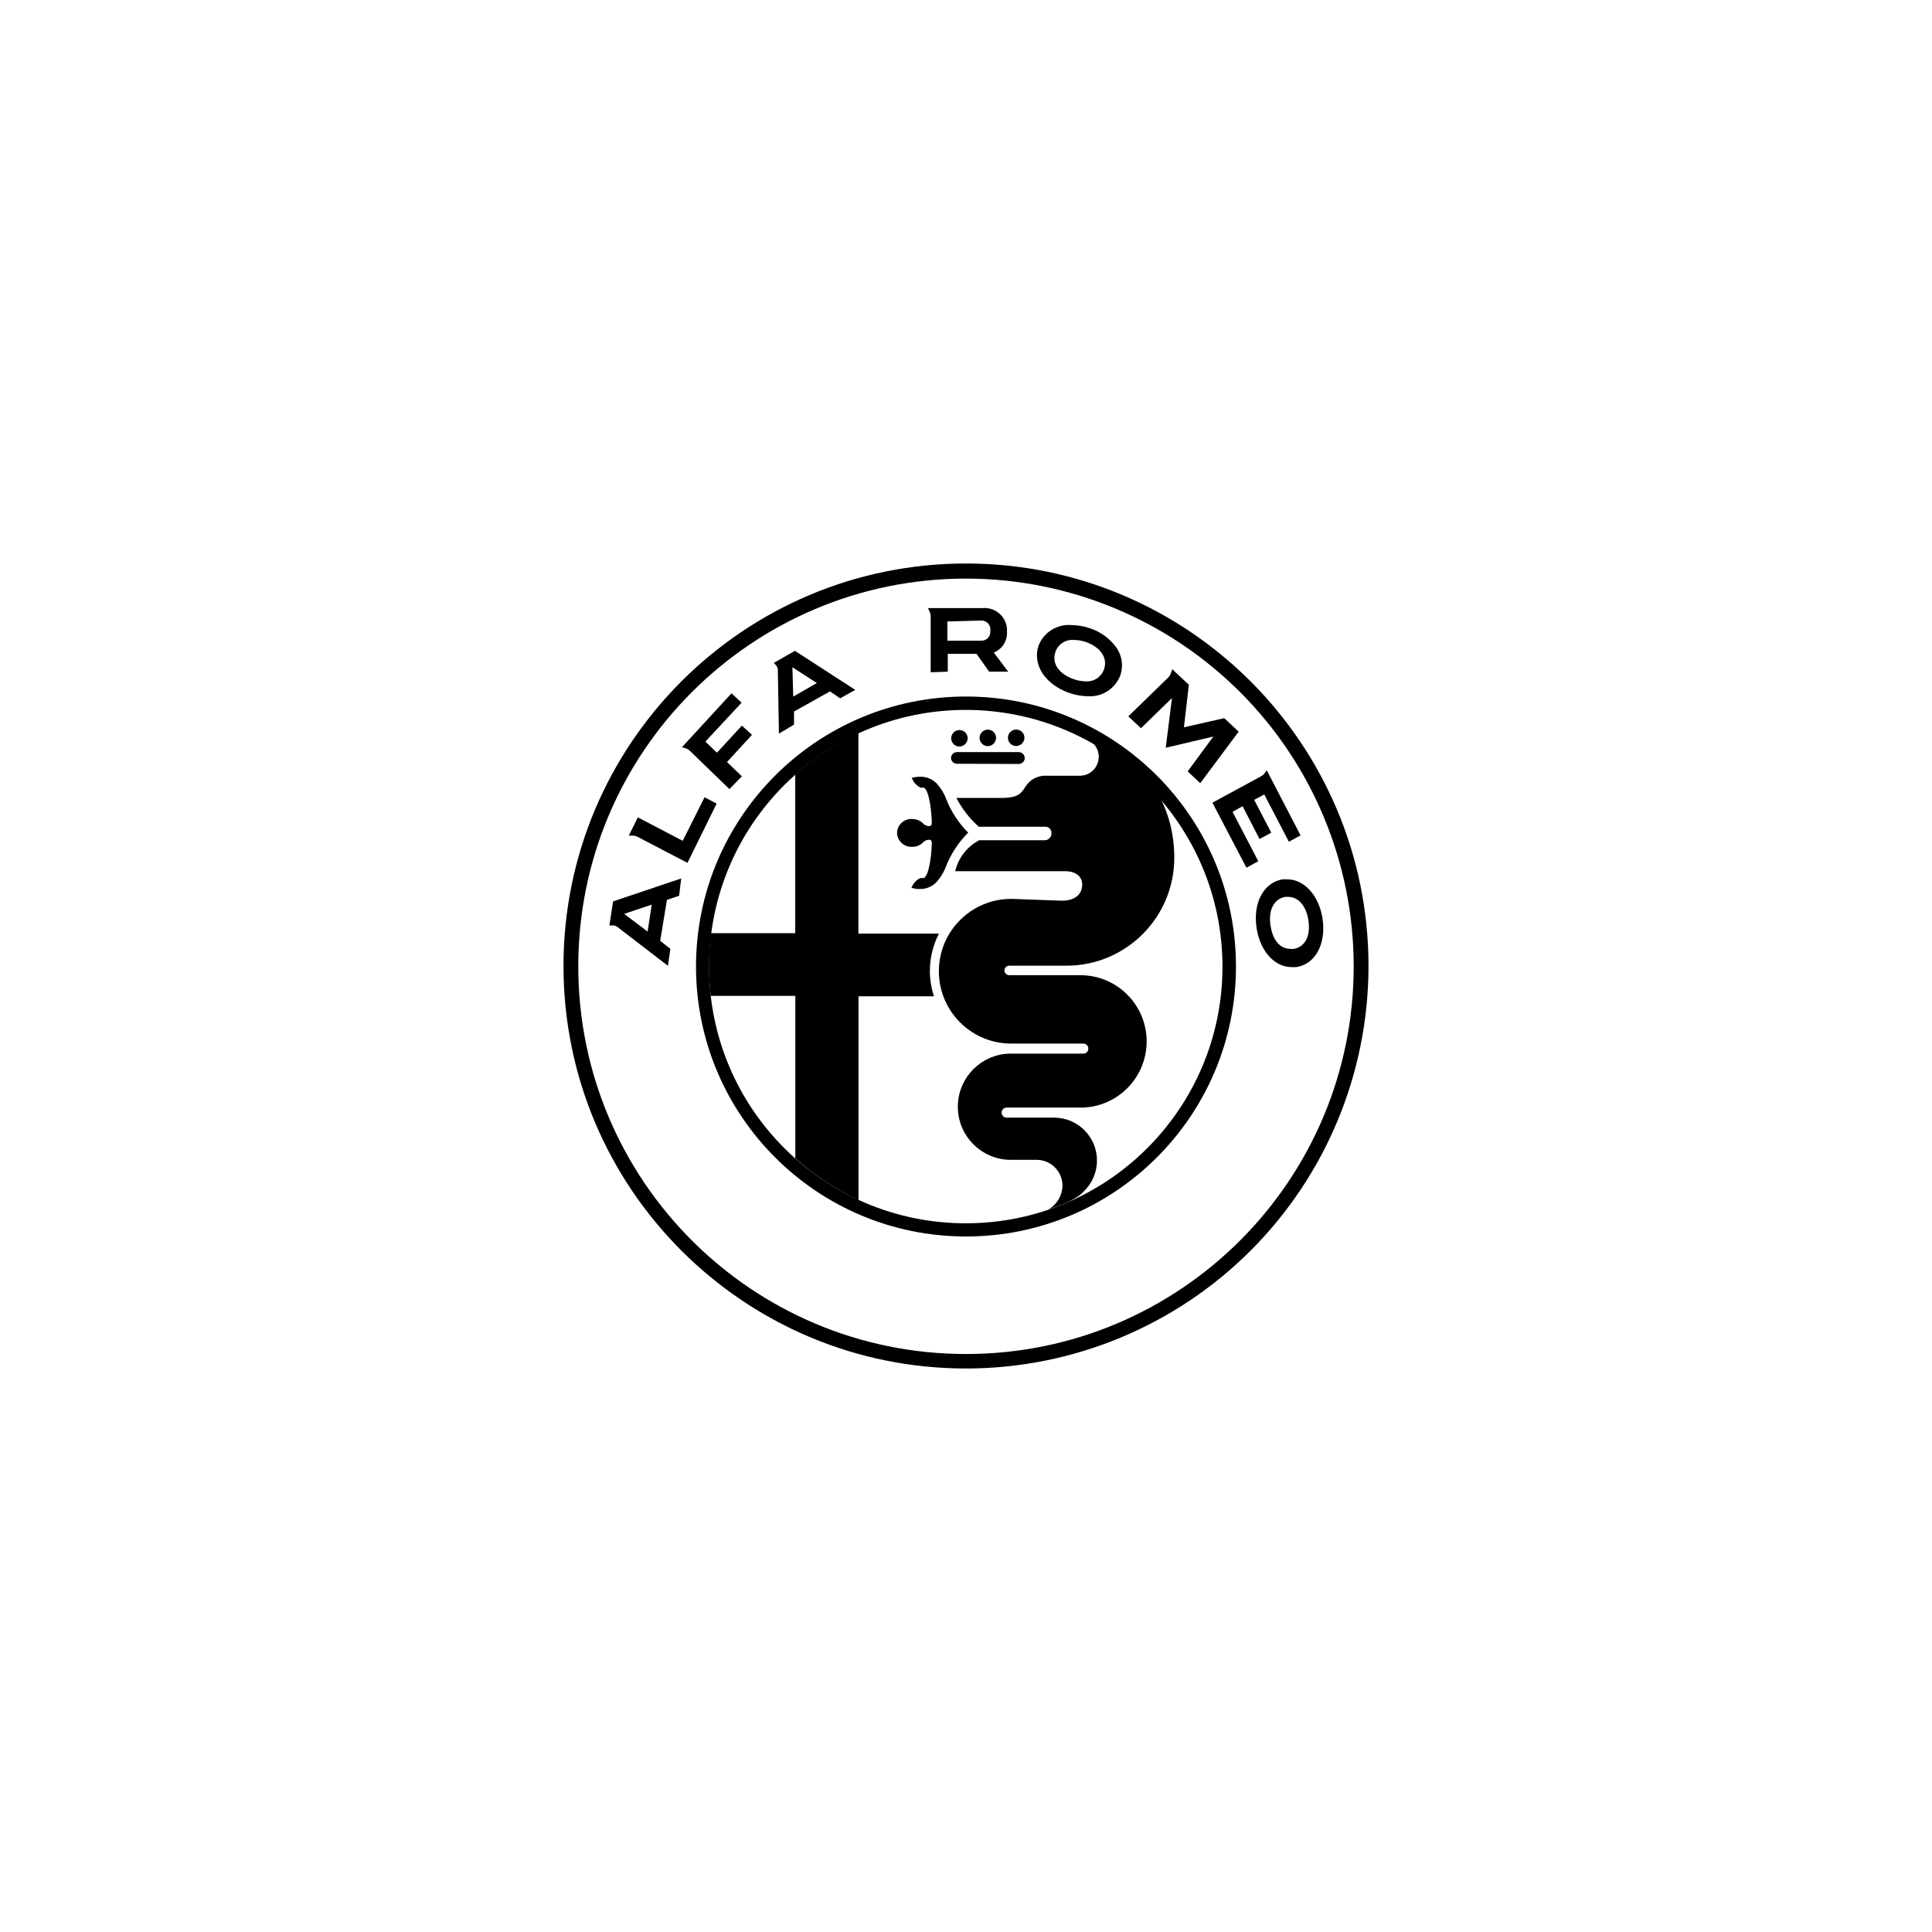 <?xml version="1.0" encoding="UTF-8"?>
<svg id="Laag_1" data-name="Laag 1" xmlns="http://www.w3.org/2000/svg" viewBox="0 0 1920 1920">
  <defs>
    <style>
      .cls-1 {
        fill: #000;
        stroke-width: 0px;
      }
    </style>
  </defs>
  <g id="Alfa_Romeo" data-name="Alfa Romeo">
    <path class="cls-1" d="M924.09,965c.01-12.94,3.1-25.69,9-37.2h-80v-199.4c-22.86,10.59-44.02,24.5-62.8,41.3v157.7h-83.8c-1.37,10.71-2.03,21.5-2,32.3,0,10.03.6,20.04,1.8,30h84.1v161.5c18.79,16.81,39.95,30.75,62.8,41.4v-202.5h75c-2.7-8.09-4.08-16.57-4.1-25.1Z"/>
    <path class="cls-1" d="M951.19,759c-3.26.11-5.99-2.44-6.1-5.69,0,0,0,0,0,0h0c.05-3.27,2.72-5.9,6-5.9h61.2c3.29,0,5.99,2.61,6.1,5.9-.05,3.27-2.72,5.9-6,5.9l-61.2-.2Z"/>
    <path class="cls-1" d="M953.39,741.9c-4.53-.06-8.15-3.77-8.1-8.3s3.77-8.15,8.3-8.1c4.49.05,8.1,3.71,8.1,8.2-.11,4.52-3.78,8.15-8.3,8.2Z"/>
    <path class="cls-1" d="M981.59,741.5c-4.53-.06-8.15-3.77-8.1-8.3s3.77-8.15,8.3-8.1c4.49.05,8.1,3.71,8.1,8.2-.11,4.52-3.78,8.15-8.3,8.2Z"/>
    <path class="cls-1" d="M1009.79,741.4c-4.53-.06-8.15-3.77-8.1-8.3s3.77-8.15,8.3-8.1c4.49.05,8.1,3.71,8.1,8.2-.11,4.52-3.78,8.15-8.3,8.2Z"/>
    <path class="cls-1" d="M1076.29,969.2c36.31,1.42,64.6,32,63.19,68.31-1.34,34.33-28.86,61.85-63.19,63.19h-75.9c-2.76,0-5,2.24-5,5s2.24,5,5,5h47.3c23.53.07,42.54,19.21,42.47,42.73-.04,11.54-4.75,22.57-13.07,30.57-1.61,1.78-3.42,3.35-5.4,4.7-3,2-6.1,3.7-9.1,5.3-6.9,3.1-14,5.8-21.2,8.3,8.78-4.88,14.3-14.06,14.5-24.1-.11-14.02-11.39-25.38-25.4-25.6h-28.1c-29.13-1.27-51.72-25.91-50.45-55.05,1.19-27.36,23.1-49.26,50.45-50.45h74.2c2.76,0,5-2.24,5-5s-2.24-5-5-5h-71.7c-39.71-.03-71.88-32.24-71.85-71.95.03-39.67,32.18-71.83,71.85-71.85h.6l50,1.8c10,0,20-4.3,20-16.2,0-8.5-7.7-13.1-16.2-13.1h-110c3.08-13.27,11.82-24.52,23.9-30.8h64.3c3.68.4,6.99-2.25,7.39-5.93,0-.02,0-.05,0-.07v-.7c.36-3.27-1.94-6.23-5.2-6.7h-67c-9.08-8.1-16.6-17.8-22.2-28.6h44.4c23.7,0,20-9.1,29-16.8,4.74-3.81,10.73-5.71,16.8-5.3h31.7c10.37.41,19.12-7.67,19.53-18.04.2-5.01-1.61-9.89-5.03-13.56l16.7,9.1c40,14.2,63.4,57.1,63.4,103.7.22,59.2-47.59,107.38-106.8,107.6-.07,0-.13,0-.2,0h-57c-2.6-.06-4.74,2-4.8,4.6,0,0,0,0,0,0h0c-.06,2.6,2,4.74,4.6,4.8.07,0,.13,0,.2,0h73.3"/>
    <path class="cls-1" d="M961.79,827.8c-9.33,9.45-16.68,20.67-21.6,33-2.21,6.05-5.61,11.59-10,16.3-4.3,4.2-10.09,6.5-16.1,6.4-2.53.02-5.06-.32-7.5-1h-.9l.6-1.2c1.6-3.82,4.55-6.92,8.3-8.7h3.6c5.6-3.2,7.8-26,7.8-35,0-2.1-1-3.1-2.9-3.1-2.02.1-3.93.92-5.4,2.3-2.89,3.11-6.96,4.86-11.2,4.8-7.7.35-14.31-5.42-15-13.1v-1.6c.69-7.66,7.32-13.41,15-13,4.27-.04,8.36,1.7,11.3,4.8,1.42,1.4,3.31,2.22,5.3,2.3,1.9,0,2.9-1.1,2.9-3.1,0-9-2.2-31.9-7.7-35.1h-3.4c-3.72-1.81-6.67-4.9-8.3-8.7l-.6-1.3h.9c2.46-.6,4.97-.9,7.5-.9,5.99-.14,11.79,2.13,16.1,6.3,4.39,4.71,7.79,10.25,10,16.3,4.89,12.32,12.24,23.52,21.6,32.9v.6l-.3-.2Z"/>
    <path class="cls-1" d="M1283.79,961.1c-17.1,0-31.1-15.4-34.9-38.2-4.1-25.1,6.6-45.7,25.5-49,1.63-.1,3.27-.1,4.9,0,16.8,0,31.1,15.7,34.9,38.1h0c4.1,25.2-6.5,45.8-25.4,49-1.66.18-3.33.22-5,.1ZM663.79,959.8l-50.9-39.1c-1.59-.87-3.4-1.22-5.2-1h-2.1l3.7-23.9,67.7-22.8-2.1,17.2-12.1,4.1-6.7,40.7,10,7.8v.9l-2.3,16.1ZM1280.29,891.3h-3c-11.4,2-17.1,13.3-14.6,28.8,2.5,15.5,10,22.9,20,22.9,1.03.1,2.07.1,3.1,0,11.4-2,17-13.3,14.4-28.9-2.2-13.9-10-22.8-19.9-22.8ZM620.29,908.2l23.3,17.6h0l4.1-26.8h0l-27.4,9.2ZM1238.69,862.3l-33.8-64.6,48.3-26.2c1.68-.88,3.09-2.19,4.1-3.8l1.6-2.2,33.6,64.7-11.6,6.3-24.5-47-10,5.4,17,32.6-11.7,6.3-16.8-32.6-10,5.6,25.6,49.1-11.8,6.4ZM683.19,857.5l-50-26.1c-1.58-.68-3.28-1.02-5-1h-3.3l9-18.1,44.6,23.3h0l21.7-43.3,12,6.3-29,58.9ZM724.89,784.2l-40-38.7c-1.37-1.03-2.94-1.78-4.6-2.2l-2.6-.7,49.3-53.6,10,9.3-36,38.7h0l11.5,11,24.8-26.9,10,9.2-24.8,27,14.8,14.2-12.4,12.7ZM1192.79,778.3l-12.5-11.7,25.5-34.6-47.3,11.1,6.2-49.4-30.8,30-12.6-11.8,40-38.9c1.26-1.45,2.18-3.15,2.7-5l.9-3,16.6,15.5-4.9,42.3h0l40-9.1,14.4,13.4-38.2,51.2ZM774.09,729.1l-1.1-64.1c-.32-1.79-1.2-3.43-2.5-4.7l-1.5-1.5,21-12,60,38.8-15.1,8.4-10-6.9-35.8,20v13l-15,9ZM787.49,663.1l.8,29.2,23.5-13.5h0l-24.3-15.7ZM1081.19,691.9c-6.55-.06-13.05-1.24-19.2-3.5-23.6-8.5-36-28-30-46.5,5.1-13.49,18.54-21.94,32.9-20.7,6.44.08,12.83,1.23,18.9,3.4h0c10.3,3.48,19.25,10.08,25.6,18.9,5.71,8.02,7.2,18.29,4,27.6-4.99,13.26-18.06,21.71-32.2,20.8ZM1067.19,636c-8.08-.73-15.63,4.14-18.3,11.8-3.9,11.2,3.1,21.7,17.7,27,3.9,1.46,8.03,2.24,12.2,2.3,8.19.7,15.8-4.3,18.4-12.1h0c3.8-11-3.2-21.6-17.8-26.9-3.91-1.4-8.04-2.11-12.2-2.1ZM924.89,668.1v-56.5c-.19-1.71-.7-3.37-1.5-4.9l-1.2-2.4h54.2c12.21-1.11,23.04,7.81,24.3,20,.1,1.13.1,2.27,0,3.4.62,8.34-3.84,16.23-11.3,20h0l-1.8.8h0l14.4,19h-19l-12.5-17.7h-28.6v17.7l-17,.6ZM941.49,617.6v19.1h33.4c4.79.29,8.93-3.32,9.3-8.1.05-.63.05-1.27,0-1.9.63-4.87-2.8-9.34-7.68-9.97-.07,0-.15-.02-.22-.03h-1.4l-33.4.9Z"/>
    <path class="cls-1" d="M959.99,1228.8c-148.18,0-268.3-120.12-268.3-268.3s120.12-268.3,268.3-268.3,268.3,120.12,268.3,268.3-120.12,268.3-268.3,268.3h0ZM959.99,705.5c-140.89-.11-255.19,114.01-255.3,254.9-.11,140.89,114.01,255.19,254.9,255.3,140.89.11,255.19-114.01,255.3-254.9h0c0-140.84-114.06-255.08-254.9-255.3Z"/>
    <path class="cls-1" d="M959.89,1360c-220.91-.06-399.95-179.2-399.89-400.11.06-220.91,179.2-399.95,400.11-399.89,220.91.06,399.95,179.2,399.89,400.11-.03,106.03-42.15,207.7-117.11,282.69-75.05,75.07-176.85,117.23-283,117.2ZM959.89,575c-212.8.06-385.25,172.61-385.2,385.4.06,212.8,172.61,385.25,385.4,385.2,212.8-.06,385.25-172.61,385.2-385.4-.03-102.18-40.64-200.16-112.9-272.4-72.28-72.25-170.3-112.83-272.5-112.8Z"/>
  </g>
</svg>